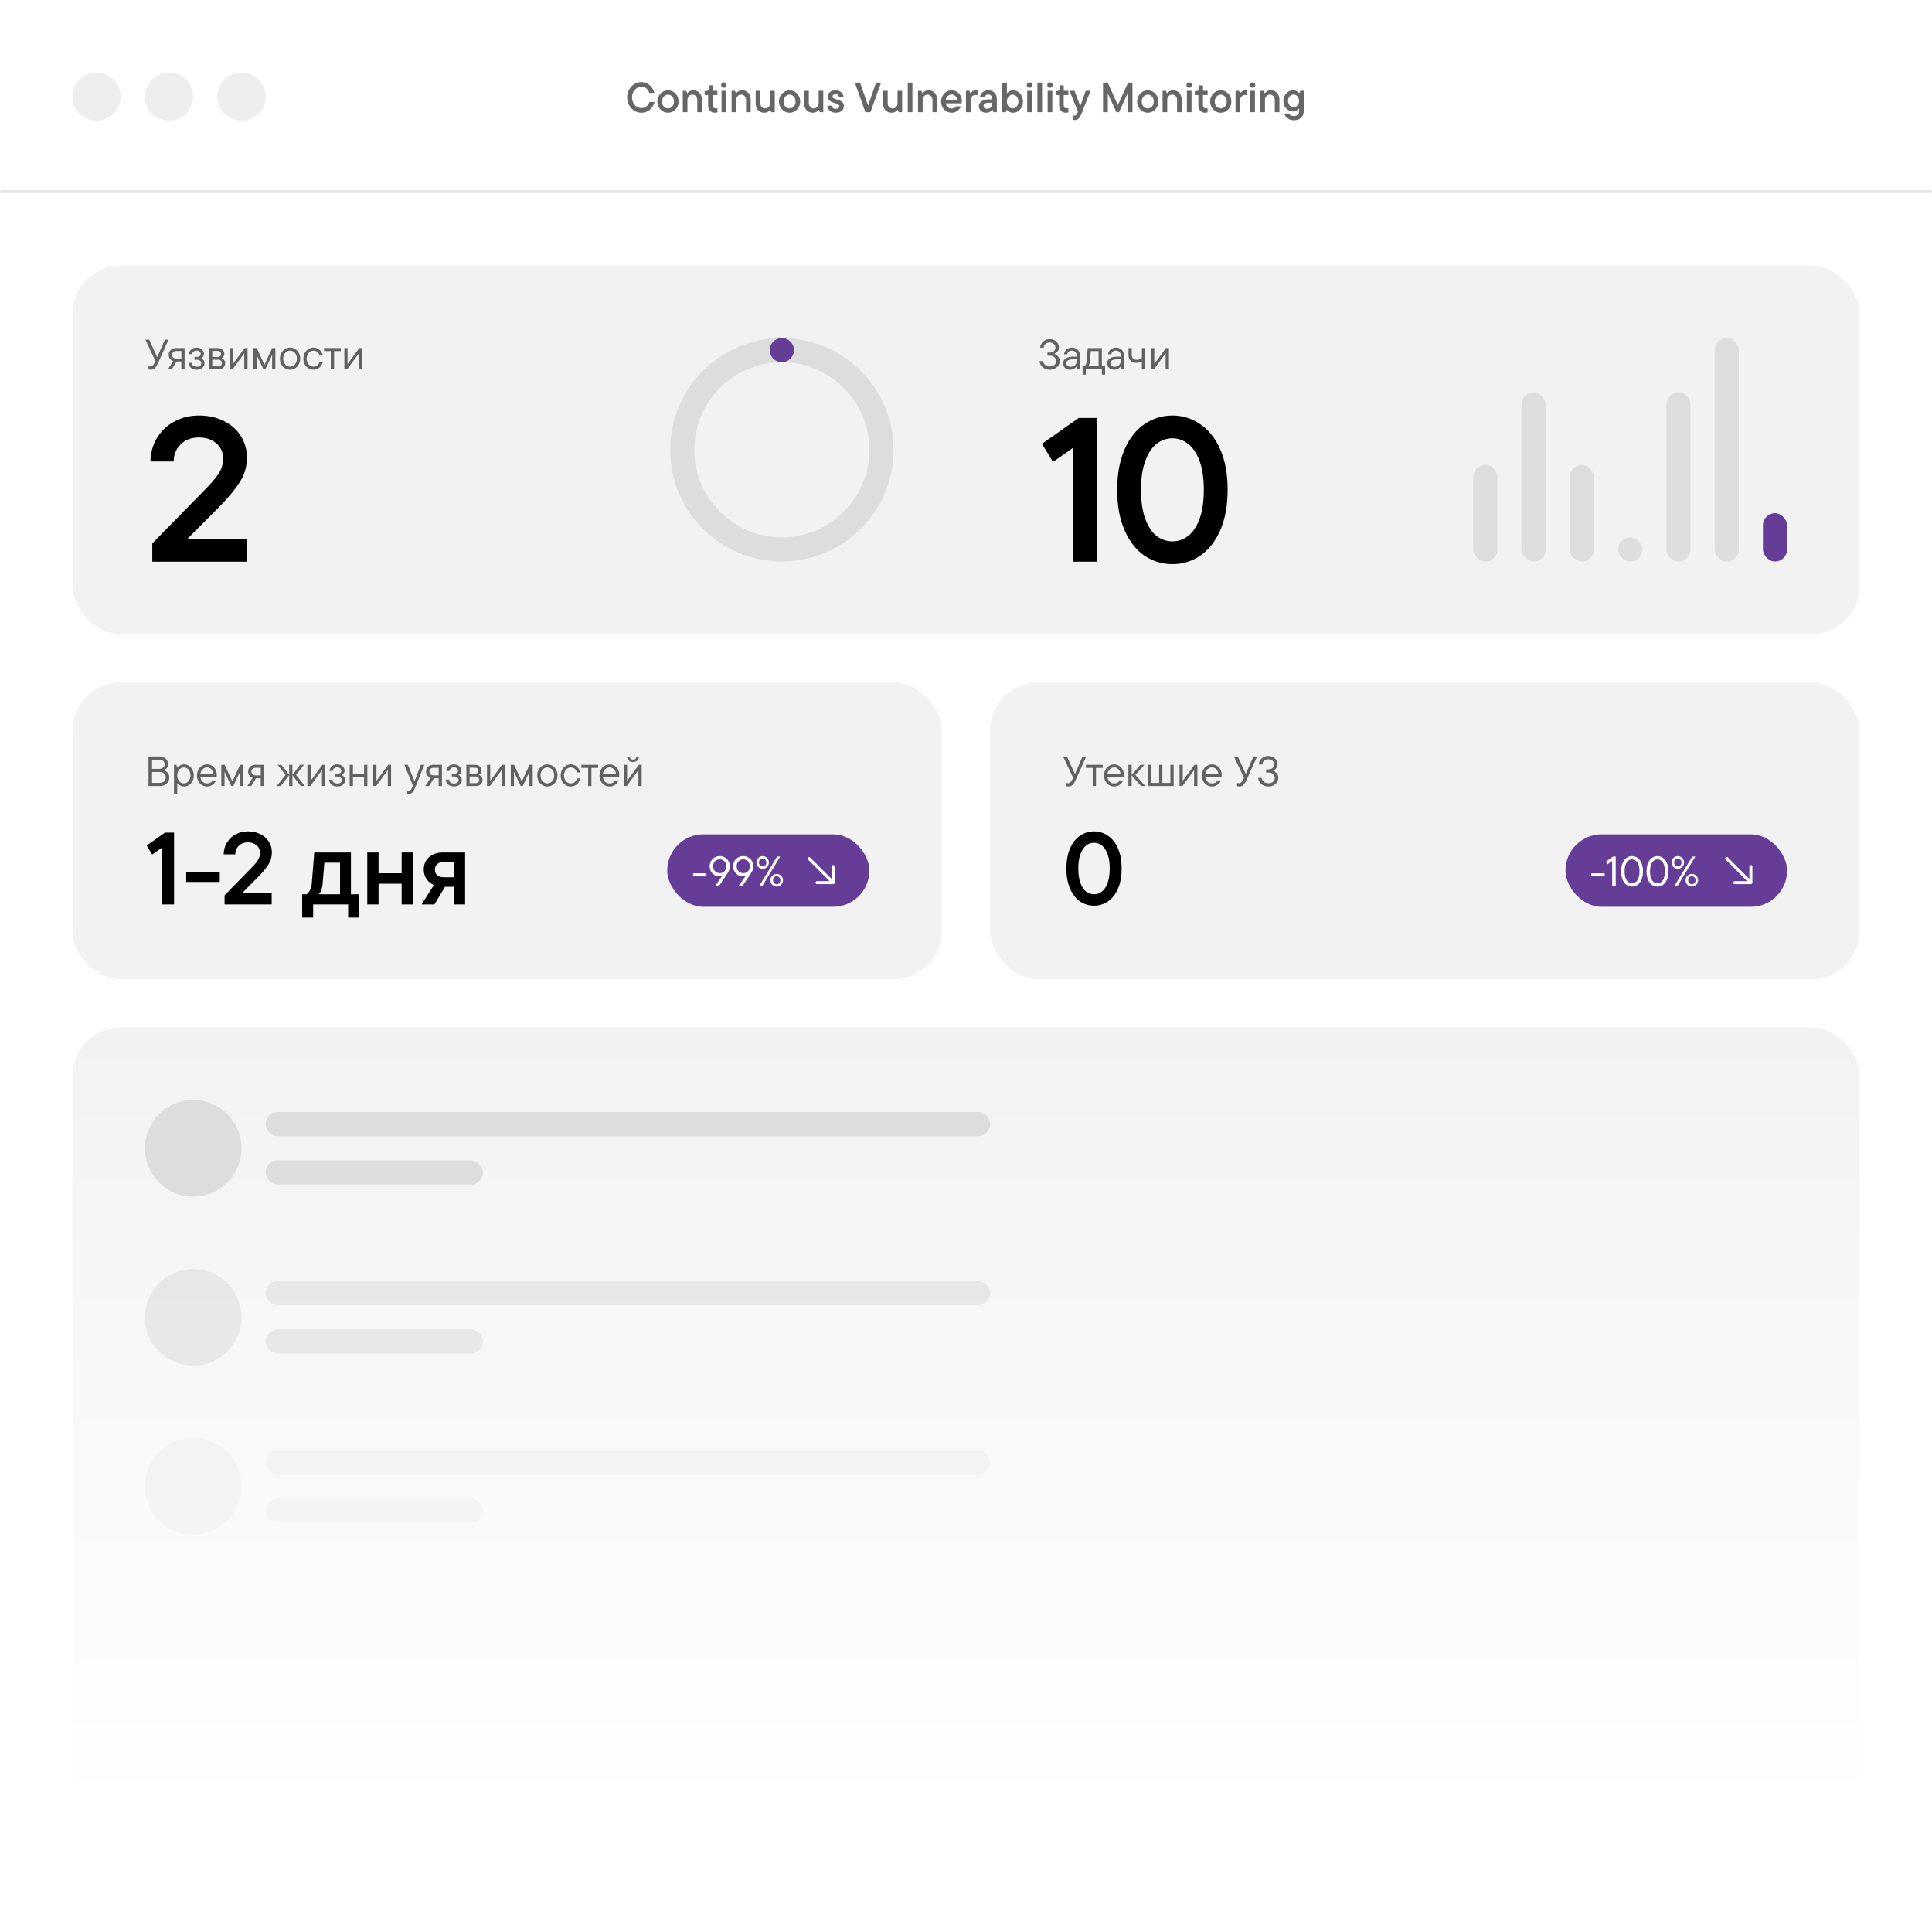 <?xml version="1.0" encoding="UTF-8"?> <svg xmlns="http://www.w3.org/2000/svg" width="496" height="496" viewBox="0 0 496 496" fill="none"><rect x="0" y="0" width="496" height="496" fill="#808080" stroke="none"/><g clip-path="url(#clip0_1776_5789)"><mask id="path-1-inside-1_1776_5789" fill="white"><path d="M0 0H496V49.6H0V0Z"></path></mask><path d="M0 0H496V49.6H0V0Z" fill="white"></path><path d="M496 48.825H0V50.375H496V48.825Z" fill="#DDDDDD" mask="url(#path-1-inside-1_1776_5789)"></path><circle cx="24.8" cy="24.8" r="6.2" fill="#EEEEEE"></circle><circle cx="43.4" cy="24.8" r="6.2" fill="#EEEEEE"></circle><circle cx="62" cy="24.8" r="6.2" fill="#EEEEEE"></circle><path opacity="0.6" d="M164.659 28.93C164.008 28.93 163.401 28.756 162.836 28.409C162.28 28.062 161.835 27.588 161.502 26.988C161.169 26.387 161.003 25.726 161.003 25.002C161.003 24.279 161.169 23.617 161.502 23.017C161.835 22.416 162.28 21.943 162.836 21.595C163.401 21.248 164.008 21.075 164.659 21.075C165.223 21.075 165.737 21.205 166.2 21.465C166.67 21.718 167.057 22.055 167.361 22.474C167.665 22.894 167.875 23.349 167.99 23.841H166.699C166.569 23.407 166.327 23.038 165.972 22.735C165.618 22.431 165.18 22.279 164.659 22.279C164.233 22.279 163.835 22.398 163.466 22.637C163.104 22.869 162.811 23.19 162.587 23.603C162.37 24.015 162.261 24.482 162.261 25.002C162.261 25.523 162.37 25.99 162.587 26.402C162.811 26.814 163.104 27.14 163.466 27.378C163.835 27.61 164.233 27.726 164.659 27.726C165.18 27.726 165.621 27.577 165.983 27.281C166.345 26.977 166.601 26.605 166.753 26.163H168.044C167.929 26.655 167.715 27.111 167.404 27.53C167.101 27.95 166.714 28.29 166.243 28.55C165.773 28.803 165.245 28.93 164.659 28.93ZM171.492 28.93C171 28.93 170.545 28.803 170.125 28.55C169.713 28.29 169.384 27.939 169.138 27.498C168.892 27.057 168.769 26.576 168.769 26.055C168.769 25.527 168.892 25.046 169.138 24.612C169.384 24.171 169.713 23.823 170.125 23.57C170.545 23.31 171 23.18 171.492 23.18C171.984 23.18 172.436 23.31 172.849 23.57C173.268 23.823 173.601 24.171 173.847 24.612C174.093 25.046 174.216 25.527 174.216 26.055C174.216 26.576 174.093 27.057 173.847 27.498C173.601 27.939 173.268 28.29 172.849 28.55C172.436 28.803 171.984 28.93 171.492 28.93ZM171.492 27.823C171.774 27.823 172.031 27.747 172.263 27.596C172.501 27.444 172.689 27.234 172.827 26.966C172.964 26.698 173.033 26.395 173.033 26.055C173.033 25.715 172.964 25.411 172.827 25.143C172.689 24.876 172.501 24.666 172.263 24.514C172.031 24.362 171.774 24.286 171.492 24.286C171.21 24.286 170.95 24.362 170.711 24.514C170.48 24.666 170.295 24.876 170.158 25.143C170.02 25.411 169.952 25.715 169.952 26.055C169.952 26.395 170.02 26.698 170.158 26.966C170.295 27.234 170.48 27.444 170.711 27.596C170.95 27.747 171.21 27.823 171.492 27.823ZM175.293 28.8V23.31H176.182L176.399 23.917H176.454C176.577 23.751 176.772 23.588 177.04 23.429C177.314 23.263 177.633 23.18 177.994 23.18C178.421 23.18 178.801 23.281 179.134 23.483C179.466 23.679 179.727 23.957 179.915 24.319C180.103 24.68 180.197 25.1 180.197 25.577V28.8H179.014V25.664C179.014 25.259 178.895 24.93 178.656 24.677C178.425 24.416 178.125 24.286 177.756 24.286C177.38 24.286 177.072 24.416 176.833 24.677C176.602 24.93 176.486 25.259 176.486 25.664V28.8H175.293ZM183.522 28.93C183.008 28.93 182.592 28.76 182.274 28.42C181.956 28.08 181.797 27.613 181.797 27.02V24.384H180.896V23.375H181.287C181.504 23.375 181.666 23.321 181.775 23.212C181.891 23.096 181.948 22.934 181.948 22.724V21.899H182.979V23.31H184.173V24.384H182.979V26.923C182.979 27.219 183.052 27.444 183.196 27.596C183.341 27.74 183.54 27.812 183.793 27.812C183.945 27.812 184.071 27.787 184.173 27.736V28.822C183.985 28.894 183.768 28.93 183.522 28.93ZM186.436 28.8H185.242V23.31H186.436V28.8ZM185.839 22.539C185.644 22.539 185.477 22.474 185.34 22.344C185.202 22.207 185.134 22.04 185.134 21.845C185.134 21.642 185.202 21.476 185.34 21.346C185.477 21.208 185.644 21.14 185.839 21.14C186.034 21.14 186.197 21.208 186.327 21.346C186.465 21.476 186.533 21.642 186.533 21.845C186.533 22.04 186.465 22.207 186.327 22.344C186.197 22.474 186.034 22.539 185.839 22.539ZM187.817 28.8V23.31H188.707L188.924 23.917H188.978C189.101 23.751 189.296 23.588 189.564 23.429C189.839 23.263 190.157 23.18 190.518 23.18C190.945 23.18 191.325 23.281 191.658 23.483C191.99 23.679 192.251 23.957 192.439 24.319C192.627 24.68 192.721 25.1 192.721 25.577V28.8H191.538V25.664C191.538 25.259 191.419 24.93 191.18 24.677C190.949 24.416 190.649 24.286 190.28 24.286C189.904 24.286 189.596 24.416 189.358 24.677C189.126 24.93 189.01 25.259 189.01 25.664V28.8H187.817ZM196.206 28.93C195.779 28.93 195.399 28.832 195.067 28.637C194.734 28.434 194.474 28.152 194.286 27.791C194.097 27.429 194.003 27.01 194.003 26.532V23.31H195.197V26.445C195.197 26.85 195.313 27.183 195.544 27.444C195.783 27.697 196.083 27.823 196.445 27.823C196.821 27.823 197.128 27.697 197.367 27.444C197.606 27.183 197.725 26.85 197.725 26.445V23.31H198.908V28.8H198.018L197.801 28.181H197.747C197.624 28.355 197.425 28.525 197.15 28.691C196.875 28.85 196.56 28.93 196.206 28.93ZM202.707 28.93C202.215 28.93 201.76 28.803 201.34 28.55C200.928 28.29 200.599 27.939 200.353 27.498C200.107 27.057 199.984 26.576 199.984 26.055C199.984 25.527 200.107 25.046 200.353 24.612C200.599 24.171 200.928 23.823 201.34 23.57C201.76 23.31 202.215 23.18 202.707 23.18C203.199 23.18 203.651 23.31 204.064 23.57C204.483 23.823 204.816 24.171 205.062 24.612C205.308 25.046 205.431 25.527 205.431 26.055C205.431 26.576 205.308 27.057 205.062 27.498C204.816 27.939 204.483 28.29 204.064 28.55C203.651 28.803 203.199 28.93 202.707 28.93ZM202.707 27.823C202.989 27.823 203.246 27.747 203.478 27.596C203.716 27.444 203.904 27.234 204.042 26.966C204.179 26.698 204.248 26.395 204.248 26.055C204.248 25.715 204.179 25.411 204.042 25.143C203.904 24.876 203.716 24.666 203.478 24.514C203.246 24.362 202.989 24.286 202.707 24.286C202.425 24.286 202.165 24.362 201.926 24.514C201.695 24.666 201.51 24.876 201.373 25.143C201.235 25.411 201.167 25.715 201.167 26.055C201.167 26.395 201.235 26.698 201.373 26.966C201.51 27.234 201.695 27.444 201.926 27.596C202.165 27.747 202.425 27.823 202.707 27.823ZM208.656 28.93C208.229 28.93 207.849 28.832 207.517 28.637C207.184 28.434 206.924 28.152 206.736 27.791C206.547 27.429 206.453 27.01 206.453 26.532V23.31H207.647V26.445C207.647 26.85 207.763 27.183 207.994 27.444C208.233 27.697 208.533 27.823 208.895 27.823C209.271 27.823 209.578 27.697 209.817 27.444C210.056 27.183 210.175 26.85 210.175 26.445V23.31H211.358V28.8H210.468L210.251 28.181H210.197C210.074 28.355 209.875 28.525 209.6 28.691C209.325 28.85 209.01 28.93 208.656 28.93ZM214.571 28.93C214.152 28.93 213.779 28.85 213.454 28.691C213.136 28.525 212.882 28.304 212.694 28.029C212.513 27.755 212.412 27.454 212.39 27.129H213.562C213.584 27.375 213.685 27.574 213.866 27.726C214.047 27.87 214.282 27.943 214.571 27.943C214.853 27.943 215.07 27.881 215.222 27.758C215.381 27.635 215.461 27.48 215.461 27.292C215.461 27.075 215.367 26.912 215.179 26.803C214.991 26.688 214.694 26.568 214.289 26.445C213.92 26.33 213.617 26.214 213.378 26.098C213.146 25.982 212.947 25.82 212.781 25.61C212.615 25.4 212.532 25.129 212.532 24.796C212.532 24.492 212.611 24.218 212.77 23.972C212.929 23.726 213.157 23.534 213.454 23.396C213.758 23.252 214.112 23.18 214.517 23.18C214.908 23.18 215.255 23.259 215.559 23.418C215.87 23.57 216.112 23.78 216.286 24.047C216.459 24.308 216.557 24.601 216.579 24.926H215.407C215.378 24.688 215.287 24.503 215.136 24.373C214.991 24.236 214.785 24.167 214.517 24.167C214.264 24.167 214.069 24.225 213.931 24.34C213.794 24.449 213.725 24.586 213.725 24.753C213.725 24.955 213.815 25.111 213.996 25.219C214.177 25.321 214.463 25.429 214.853 25.545C215.23 25.66 215.537 25.776 215.776 25.892C216.014 26.008 216.221 26.174 216.394 26.391C216.568 26.608 216.655 26.89 216.655 27.237C216.655 27.729 216.47 28.134 216.101 28.453C215.732 28.771 215.222 28.93 214.571 28.93ZM222.859 27.096L224.92 21.205H226.2L223.466 28.8H222.175L219.463 21.205H220.797L222.859 27.096ZM228.904 28.93C228.478 28.93 228.098 28.832 227.765 28.637C227.432 28.434 227.172 28.152 226.984 27.791C226.796 27.429 226.702 27.01 226.702 26.532V23.31H227.895V26.445C227.895 26.85 228.011 27.183 228.242 27.444C228.481 27.697 228.781 27.823 229.143 27.823C229.519 27.823 229.827 27.697 230.065 27.444C230.304 27.183 230.423 26.85 230.423 26.445V23.31H231.606V28.8H230.716L230.499 28.181H230.445C230.322 28.355 230.123 28.525 229.848 28.691C229.573 28.85 229.259 28.93 228.904 28.93ZM234.245 28.8H233.051V21.205H234.245V28.8ZM235.678 28.8V23.31H236.567L236.784 23.917H236.839C236.962 23.751 237.157 23.588 237.424 23.429C237.699 23.263 238.018 23.18 238.379 23.18C238.806 23.18 239.186 23.281 239.519 23.483C239.851 23.679 240.112 23.957 240.3 24.319C240.488 24.68 240.582 25.1 240.582 25.577V28.8H239.399V25.664C239.399 25.259 239.28 24.93 239.041 24.677C238.81 24.416 238.509 24.286 238.141 24.286C237.764 24.286 237.457 24.416 237.218 24.677C236.987 24.93 236.871 25.259 236.871 25.664V28.8H235.678ZM246.931 25.935C246.931 26.167 246.909 26.362 246.866 26.521H242.797C242.87 26.934 243.043 27.259 243.318 27.498C243.593 27.736 243.926 27.856 244.316 27.856C244.598 27.856 244.837 27.802 245.032 27.693C245.228 27.585 245.383 27.447 245.499 27.281H246.736C246.627 27.556 246.457 27.82 246.226 28.073C246.002 28.326 245.723 28.532 245.39 28.691C245.065 28.85 244.711 28.93 244.327 28.93C243.828 28.93 243.369 28.803 242.949 28.55C242.537 28.297 242.208 27.953 241.962 27.52C241.723 27.078 241.604 26.59 241.604 26.055C241.604 25.527 241.727 25.046 241.973 24.612C242.219 24.171 242.548 23.823 242.96 23.57C243.38 23.31 243.832 23.18 244.316 23.18C244.801 23.18 245.242 23.302 245.64 23.548C246.038 23.787 246.353 24.116 246.584 24.536C246.815 24.955 246.931 25.422 246.931 25.935ZM244.316 24.254C243.94 24.254 243.611 24.38 243.329 24.633C243.047 24.879 242.87 25.209 242.797 25.621H245.77C245.705 25.216 245.539 24.887 245.271 24.633C245.004 24.38 244.685 24.254 244.316 24.254ZM247.99 28.8V23.31H248.88L249.097 23.917H249.151C249.267 23.751 249.444 23.588 249.682 23.429C249.921 23.263 250.196 23.18 250.507 23.18C250.688 23.18 250.84 23.194 250.963 23.223V24.416C250.825 24.387 250.663 24.373 250.474 24.373C250.091 24.373 249.78 24.496 249.541 24.742C249.303 24.988 249.183 25.328 249.183 25.762V28.8H247.99ZM253.728 23.18C254.394 23.18 254.925 23.386 255.323 23.798C255.721 24.203 255.92 24.742 255.92 25.415V28.8H255.03L254.813 28.181H254.759C254.607 28.377 254.397 28.55 254.129 28.702C253.869 28.854 253.544 28.93 253.153 28.93C252.806 28.93 252.491 28.858 252.209 28.713C251.927 28.561 251.706 28.362 251.547 28.116C251.388 27.863 251.308 27.588 251.308 27.292C251.308 26.93 251.413 26.615 251.623 26.348C251.84 26.073 252.14 25.863 252.524 25.718C252.914 25.574 253.359 25.501 253.858 25.501H254.737V25.317C254.737 24.991 254.643 24.735 254.455 24.547C254.274 24.351 254.028 24.254 253.717 24.254C253.442 24.254 253.222 24.326 253.055 24.471C252.889 24.608 252.788 24.778 252.752 24.981H251.558C251.594 24.662 251.699 24.366 251.873 24.091C252.054 23.816 252.303 23.595 252.621 23.429C252.94 23.263 253.309 23.18 253.728 23.18ZM253.403 27.921C253.8 27.921 254.122 27.802 254.368 27.563C254.614 27.324 254.737 27.038 254.737 26.706V26.359H253.869C253.413 26.359 253.07 26.434 252.838 26.586C252.614 26.731 252.502 26.934 252.502 27.194C252.502 27.411 252.578 27.588 252.73 27.726C252.889 27.856 253.113 27.921 253.403 27.921ZM260.104 28.93C259.713 28.93 259.37 28.847 259.073 28.68C258.784 28.507 258.581 28.34 258.466 28.181H258.411L258.194 28.8H257.305V21.205H258.498V23.885H258.552C258.603 23.805 258.701 23.711 258.845 23.603C258.99 23.487 259.171 23.389 259.388 23.31C259.612 23.223 259.851 23.18 260.104 23.18C260.552 23.18 260.968 23.306 261.352 23.559C261.742 23.805 262.053 24.149 262.285 24.59C262.516 25.024 262.632 25.512 262.632 26.055C262.632 26.597 262.516 27.089 262.285 27.53C262.053 27.964 261.742 28.308 261.352 28.561C260.968 28.807 260.552 28.93 260.104 28.93ZM259.974 27.823C260.241 27.823 260.487 27.751 260.712 27.606C260.936 27.454 261.113 27.245 261.243 26.977C261.381 26.702 261.449 26.395 261.449 26.055C261.449 25.715 261.381 25.411 261.243 25.143C261.113 24.869 260.936 24.659 260.712 24.514C260.487 24.362 260.241 24.286 259.974 24.286C259.706 24.286 259.46 24.362 259.236 24.514C259.012 24.659 258.831 24.869 258.694 25.143C258.563 25.411 258.498 25.715 258.498 26.055C258.498 26.395 258.563 26.702 258.694 26.977C258.831 27.245 259.012 27.454 259.236 27.606C259.46 27.751 259.706 27.823 259.974 27.823ZM264.897 28.8H263.703V23.31H264.897V28.8ZM264.3 22.539C264.105 22.539 263.938 22.474 263.801 22.344C263.663 22.207 263.595 22.04 263.595 21.845C263.595 21.642 263.663 21.476 263.801 21.346C263.938 21.208 264.105 21.14 264.3 21.14C264.495 21.14 264.658 21.208 264.788 21.346C264.926 21.476 264.994 21.642 264.994 21.845C264.994 22.04 264.926 22.207 264.788 22.344C264.658 22.474 264.495 22.539 264.3 22.539ZM267.526 28.8H266.332V21.205H267.526V28.8ZM270.152 28.8H268.959V23.31H270.152V28.8ZM269.555 22.539C269.36 22.539 269.194 22.474 269.056 22.344C268.919 22.207 268.85 22.04 268.85 21.845C268.85 21.642 268.919 21.476 269.056 21.346C269.194 21.208 269.36 21.14 269.555 21.14C269.751 21.14 269.914 21.208 270.044 21.346C270.181 21.476 270.25 21.642 270.25 21.845C270.25 22.04 270.181 22.207 270.044 22.344C269.914 22.474 269.751 22.539 269.555 22.539ZM273.628 28.93C273.114 28.93 272.698 28.76 272.38 28.42C272.062 28.08 271.902 27.613 271.902 27.02V24.384H271.002V23.375H271.392C271.609 23.375 271.772 23.321 271.881 23.212C271.996 23.096 272.054 22.934 272.054 22.724V21.899H273.085V23.31H274.279V24.384H273.085V26.923C273.085 27.219 273.157 27.444 273.302 27.596C273.447 27.74 273.646 27.812 273.899 27.812C274.051 27.812 274.177 27.787 274.279 27.736V28.822C274.09 28.894 273.873 28.93 273.628 28.93ZM278.736 23.31H279.962L277.683 29.104C277.43 29.733 277.166 30.174 276.891 30.427C276.624 30.68 276.309 30.807 275.947 30.807C275.73 30.807 275.535 30.771 275.361 30.699V29.614C275.463 29.664 275.586 29.689 275.73 29.689C275.94 29.689 276.114 29.635 276.251 29.527C276.396 29.425 276.515 29.252 276.609 29.006L276.739 28.659L274.58 23.31H275.86L277.325 27.205L278.736 23.31ZM286.99 26.966L289.605 21.205H290.733V28.8H289.507V23.917L287.283 28.8H286.61L284.408 23.972V28.8H283.181V21.205H284.375L286.99 26.966ZM294.667 28.93C294.176 28.93 293.72 28.803 293.3 28.55C292.888 28.29 292.559 27.939 292.313 27.498C292.067 27.057 291.944 26.576 291.944 26.055C291.944 25.527 292.067 25.046 292.313 24.612C292.559 24.171 292.888 23.823 293.3 23.57C293.72 23.31 294.176 23.18 294.667 23.18C295.159 23.18 295.611 23.31 296.024 23.57C296.443 23.823 296.776 24.171 297.022 24.612C297.268 25.046 297.391 25.527 297.391 26.055C297.391 26.576 297.268 27.057 297.022 27.498C296.776 27.939 296.443 28.29 296.024 28.55C295.611 28.803 295.159 28.93 294.667 28.93ZM294.667 27.823C294.949 27.823 295.206 27.747 295.438 27.596C295.676 27.444 295.865 27.234 296.002 26.966C296.139 26.698 296.208 26.395 296.208 26.055C296.208 25.715 296.139 25.411 296.002 25.143C295.865 24.876 295.676 24.666 295.438 24.514C295.206 24.362 294.949 24.286 294.667 24.286C294.385 24.286 294.125 24.362 293.886 24.514C293.655 24.666 293.47 24.876 293.333 25.143C293.195 25.411 293.127 25.715 293.127 26.055C293.127 26.395 293.195 26.698 293.333 26.966C293.47 27.234 293.655 27.444 293.886 27.596C294.125 27.747 294.385 27.823 294.667 27.823ZM298.468 28.8V23.31H299.357L299.574 23.917H299.629C299.752 23.751 299.947 23.588 300.215 23.429C300.489 23.263 300.808 23.18 301.169 23.18C301.596 23.18 301.976 23.281 302.309 23.483C302.641 23.679 302.902 23.957 303.09 24.319C303.278 24.68 303.372 25.1 303.372 25.577V28.8H302.189V25.664C302.189 25.259 302.07 24.93 301.831 24.677C301.6 24.416 301.3 24.286 300.931 24.286C300.555 24.286 300.247 24.416 300.008 24.677C299.777 24.93 299.661 25.259 299.661 25.664V28.8H298.468ZM305.902 28.8H304.709V23.31H305.902V28.8ZM305.305 22.539C305.11 22.539 304.944 22.474 304.806 22.344C304.669 22.207 304.6 22.04 304.6 21.845C304.6 21.642 304.669 21.476 304.806 21.346C304.944 21.208 305.11 21.14 305.305 21.14C305.501 21.14 305.663 21.208 305.794 21.346C305.931 21.476 306 21.642 306 21.845C306 22.04 305.931 22.207 305.794 22.344C305.663 22.474 305.501 22.539 305.305 22.539ZM309.377 28.93C308.864 28.93 308.448 28.76 308.13 28.42C307.811 28.08 307.652 27.613 307.652 27.02V24.384H306.752V23.375H307.142C307.359 23.375 307.522 23.321 307.631 23.212C307.746 23.096 307.804 22.934 307.804 22.724V21.899H308.835V23.31H310.028V24.384H308.835V26.923C308.835 27.219 308.907 27.444 309.052 27.596C309.197 27.74 309.396 27.812 309.649 27.812C309.801 27.812 309.927 27.787 310.028 27.736V28.822C309.84 28.894 309.623 28.93 309.377 28.93ZM313.401 28.93C312.909 28.93 312.453 28.803 312.033 28.55C311.621 28.29 311.292 27.939 311.046 27.498C310.8 27.057 310.677 26.576 310.677 26.055C310.677 25.527 310.8 25.046 311.046 24.612C311.292 24.171 311.621 23.823 312.033 23.57C312.453 23.31 312.909 23.18 313.401 23.18C313.892 23.18 314.345 23.31 314.757 23.57C315.176 23.823 315.509 24.171 315.755 24.612C316.001 25.046 316.124 25.527 316.124 26.055C316.124 26.576 316.001 27.057 315.755 27.498C315.509 27.939 315.176 28.29 314.757 28.55C314.345 28.803 313.892 28.93 313.401 28.93ZM313.401 27.823C313.683 27.823 313.939 27.747 314.171 27.596C314.41 27.444 314.598 27.234 314.735 26.966C314.873 26.698 314.941 26.395 314.941 26.055C314.941 25.715 314.873 25.411 314.735 25.143C314.598 24.876 314.41 24.666 314.171 24.514C313.939 24.362 313.683 24.286 313.401 24.286C313.118 24.286 312.858 24.362 312.619 24.514C312.388 24.666 312.203 24.876 312.066 25.143C311.929 25.411 311.86 25.715 311.86 26.055C311.86 26.395 311.929 26.698 312.066 26.966C312.203 27.234 312.388 27.444 312.619 27.596C312.858 27.747 313.118 27.823 313.401 27.823ZM317.201 28.8V23.31H318.091L318.308 23.917H318.362C318.478 23.751 318.655 23.588 318.894 23.429C319.132 23.263 319.407 23.18 319.718 23.18C319.899 23.18 320.051 23.194 320.174 23.223V24.416C320.036 24.387 319.874 24.373 319.686 24.373C319.302 24.373 318.991 24.496 318.753 24.742C318.514 24.988 318.394 25.328 318.394 25.762V28.8H317.201ZM322.177 28.8H320.984V23.31H322.177V28.8ZM321.58 22.539C321.385 22.539 321.219 22.474 321.081 22.344C320.944 22.207 320.875 22.04 320.875 21.845C320.875 21.642 320.944 21.476 321.081 21.346C321.219 21.208 321.385 21.14 321.58 21.14C321.776 21.14 321.938 21.208 322.069 21.346C322.206 21.476 322.275 21.642 322.275 21.845C322.275 22.04 322.206 22.207 322.069 22.344C321.938 22.474 321.776 22.539 321.58 22.539ZM323.558 28.8V23.31H324.448L324.665 23.917H324.719C324.842 23.751 325.038 23.588 325.305 23.429C325.58 23.263 325.898 23.18 326.26 23.18C326.687 23.18 327.067 23.281 327.399 23.483C327.732 23.679 327.992 23.957 328.18 24.319C328.369 24.68 328.463 25.1 328.463 25.577V28.8H327.28V25.664C327.28 25.259 327.161 24.93 326.922 24.677C326.69 24.416 326.39 24.286 326.021 24.286C325.645 24.286 325.338 24.416 325.099 24.677C324.868 24.93 324.752 25.259 324.752 25.664V28.8H323.558ZM332.186 30.861C331.687 30.861 331.26 30.767 330.906 30.579C330.552 30.398 330.277 30.174 330.081 29.907C329.893 29.646 329.77 29.389 329.712 29.136H330.928C331.007 29.324 331.152 29.48 331.362 29.603C331.579 29.726 331.846 29.787 332.165 29.787C332.577 29.787 332.906 29.671 333.152 29.44C333.398 29.209 333.521 28.89 333.521 28.485V27.888H333.467C333.358 28.04 333.17 28.199 332.902 28.366C332.635 28.525 332.324 28.605 331.969 28.605C331.528 28.605 331.116 28.485 330.732 28.247C330.349 28.008 330.045 27.682 329.821 27.27C329.597 26.85 329.485 26.391 329.485 25.892C329.485 25.393 329.597 24.937 329.821 24.525C330.045 24.105 330.349 23.776 330.732 23.538C331.116 23.299 331.528 23.18 331.969 23.18C332.345 23.18 332.671 23.263 332.946 23.429C333.228 23.595 333.427 23.758 333.543 23.917H333.597L333.825 23.31H334.714V28.474C334.714 29.205 334.486 29.784 334.031 30.21C333.575 30.644 332.96 30.861 332.186 30.861ZM332.099 27.53C332.353 27.53 332.588 27.462 332.805 27.324C333.022 27.18 333.195 26.981 333.326 26.727C333.456 26.474 333.521 26.196 333.521 25.892C333.521 25.581 333.456 25.302 333.326 25.057C333.195 24.803 333.022 24.608 332.805 24.471C332.588 24.326 332.353 24.254 332.099 24.254C331.839 24.254 331.6 24.326 331.383 24.471C331.166 24.608 330.993 24.803 330.863 25.057C330.732 25.302 330.667 25.581 330.667 25.892C330.667 26.203 330.732 26.485 330.863 26.738C330.993 26.984 331.166 27.18 331.383 27.324C331.6 27.462 331.839 27.53 332.099 27.53Z" fill="black"></path><rect width="496" height="446.4" transform="translate(0 49.6)" fill="white"></rect><g clip-path="url(#clip1_1776_5789)"><rect width="229.4" height="94.6" transform="translate(18.6 68.2)" fill="#F2F2F2"></rect><path opacity="0.6" d="M42.332 87.205H43.265L40.575 93.205C40.3 93.806 40.021 94.243 39.739 94.518C39.464 94.786 39.113 94.92 38.687 94.92C38.513 94.92 38.325 94.88 38.122 94.8V93.987C38.267 94.052 38.412 94.084 38.556 94.084C38.817 94.084 39.041 93.994 39.229 93.813C39.424 93.625 39.598 93.365 39.75 93.032L39.902 92.684L37.319 87.205H38.307L40.358 91.708L42.332 87.205ZM47.394 89.354V94.8H46.548V92.815H45.333L44.107 94.8H43.12L44.476 92.695C44.121 92.572 43.839 92.366 43.629 92.077C43.42 91.78 43.315 91.448 43.315 91.079C43.315 90.76 43.394 90.471 43.553 90.211C43.713 89.943 43.933 89.733 44.215 89.581C44.505 89.43 44.827 89.354 45.181 89.354H47.394ZM44.161 91.079C44.161 91.368 44.255 91.603 44.443 91.784C44.639 91.965 44.899 92.055 45.224 92.055H46.559V90.113H45.224C44.913 90.113 44.657 90.207 44.454 90.395C44.259 90.576 44.161 90.804 44.161 91.079ZM51.639 91.979C51.87 92.073 52.069 92.233 52.236 92.457C52.409 92.681 52.496 92.963 52.496 93.303C52.496 93.592 52.417 93.86 52.258 94.106C52.098 94.352 51.867 94.551 51.563 94.703C51.267 94.847 50.916 94.92 50.511 94.92C49.881 94.92 49.379 94.753 49.002 94.421C48.634 94.081 48.427 93.657 48.384 93.151H49.219C49.248 93.455 49.368 93.697 49.578 93.878C49.787 94.059 50.091 94.149 50.489 94.149C50.872 94.149 51.162 94.073 51.357 93.921C51.559 93.762 51.661 93.545 51.661 93.27C51.661 92.996 51.563 92.775 51.368 92.609C51.172 92.442 50.894 92.359 50.532 92.359H49.925V91.643H50.489C50.829 91.643 51.086 91.574 51.259 91.437C51.44 91.299 51.531 91.111 51.531 90.873C51.531 90.627 51.433 90.421 51.238 90.254C51.05 90.088 50.793 90.005 50.467 90.005C50.127 90.005 49.86 90.091 49.664 90.265C49.469 90.439 49.353 90.663 49.317 90.938H48.492C48.536 90.453 48.731 90.052 49.078 89.733C49.433 89.408 49.914 89.245 50.522 89.245C50.883 89.245 51.205 89.317 51.487 89.462C51.769 89.607 51.986 89.802 52.138 90.048C52.29 90.294 52.366 90.562 52.366 90.851C52.366 91.35 52.124 91.726 51.639 91.979ZM56.885 91.936C57.131 92.03 57.344 92.189 57.525 92.413C57.713 92.638 57.807 92.923 57.807 93.27C57.807 93.719 57.651 94.088 57.34 94.377C57.029 94.659 56.632 94.8 56.147 94.8H53.673V89.354H55.941C56.252 89.354 56.534 89.419 56.787 89.549C57.04 89.679 57.236 89.856 57.373 90.081C57.518 90.297 57.59 90.536 57.59 90.797C57.59 91.064 57.518 91.296 57.373 91.491C57.236 91.686 57.073 91.835 56.885 91.936ZM54.498 90.091V91.654H55.843C56.125 91.654 56.346 91.585 56.505 91.448C56.671 91.303 56.755 91.111 56.755 90.873C56.755 90.634 56.671 90.446 56.505 90.308C56.346 90.164 56.125 90.091 55.843 90.091H54.498ZM56.06 94.062C56.321 94.062 56.538 93.983 56.711 93.824C56.885 93.657 56.971 93.451 56.971 93.205C56.971 92.967 56.885 92.764 56.711 92.598C56.538 92.431 56.321 92.348 56.06 92.348H54.498V94.062H56.06ZM59.796 93.466L62.812 89.354H63.55V94.8H62.714V90.699L59.709 94.8H58.971V89.354H59.796V93.466ZM67.906 93.661L69.881 89.354H70.695V94.8H69.859V91.122L68.134 94.8H67.624L65.888 91.111V94.8H65.064V89.354H65.921L67.906 93.661ZM74.462 94.92C73.991 94.92 73.557 94.797 73.16 94.551C72.762 94.305 72.447 93.965 72.216 93.531C71.984 93.097 71.868 92.612 71.868 92.077C71.868 91.542 71.984 91.061 72.216 90.634C72.447 90.2 72.762 89.86 73.16 89.614C73.557 89.368 73.991 89.245 74.462 89.245C74.932 89.245 75.366 89.368 75.764 89.614C76.169 89.86 76.487 90.2 76.718 90.634C76.95 91.061 77.066 91.542 77.066 92.077C77.066 92.612 76.946 93.097 76.707 93.531C76.476 93.965 76.161 94.305 75.764 94.551C75.366 94.797 74.932 94.92 74.462 94.92ZM74.462 94.128C74.78 94.128 75.073 94.041 75.34 93.867C75.608 93.694 75.821 93.451 75.981 93.14C76.14 92.829 76.219 92.475 76.219 92.077C76.219 91.679 76.14 91.325 75.981 91.014C75.821 90.703 75.608 90.46 75.34 90.287C75.073 90.113 74.78 90.026 74.462 90.026C74.15 90.026 73.858 90.113 73.583 90.287C73.315 90.46 73.102 90.706 72.943 91.025C72.783 91.335 72.704 91.686 72.704 92.077C72.704 92.475 72.783 92.829 72.943 93.14C73.102 93.451 73.315 93.694 73.583 93.867C73.85 94.041 74.143 94.128 74.462 94.128ZM80.48 94.92C80.01 94.92 79.576 94.797 79.178 94.551C78.78 94.305 78.465 93.965 78.234 93.531C78.002 93.097 77.887 92.612 77.887 92.077C77.887 91.542 78.002 91.061 78.234 90.634C78.465 90.2 78.78 89.86 79.178 89.614C79.576 89.368 80.01 89.245 80.48 89.245C80.892 89.245 81.268 89.343 81.608 89.538C81.956 89.726 82.238 89.979 82.455 90.297C82.679 90.609 82.827 90.945 82.9 91.307H82.053C81.945 90.923 81.757 90.616 81.489 90.384C81.221 90.146 80.885 90.026 80.48 90.026C80.169 90.026 79.876 90.113 79.601 90.287C79.333 90.46 79.12 90.706 78.961 91.025C78.802 91.335 78.722 91.686 78.722 92.077C78.722 92.475 78.802 92.829 78.961 93.14C79.12 93.451 79.333 93.694 79.601 93.867C79.869 94.041 80.162 94.128 80.48 94.128C80.885 94.128 81.221 94.012 81.489 93.78C81.757 93.542 81.945 93.231 82.053 92.847H82.9C82.827 93.216 82.679 93.56 82.455 93.878C82.238 94.189 81.956 94.442 81.608 94.638C81.268 94.826 80.892 94.92 80.48 94.92ZM85.771 94.8H84.925V90.146H83.2V89.354H87.496V90.146H85.771V94.8ZM89.23 93.466L92.247 89.354H92.984V94.8H92.149V90.699L89.144 94.8H88.406V89.354H89.23V93.466Z" fill="black"></path><path d="M48.109 138.35H63.287V144.2H39.097V139.51L51.904 126.44C53.906 124.438 55.294 122.857 56.067 121.697C56.875 120.503 57.279 119.168 57.279 117.692C57.279 116.111 56.699 114.829 55.54 113.845C54.416 112.826 52.922 112.317 51.06 112.317C49.163 112.317 47.617 112.896 46.423 114.056C45.228 115.18 44.613 116.656 44.578 118.483H38.623C38.658 116.304 39.203 114.319 40.257 112.527C41.346 110.701 42.822 109.278 44.684 108.259C46.581 107.205 48.706 106.678 51.06 106.678C53.484 106.678 55.628 107.152 57.49 108.101C59.387 109.049 60.845 110.349 61.864 112C62.883 113.652 63.392 115.479 63.392 117.481C63.392 119.765 62.795 121.838 61.6 123.7C60.441 125.562 58.684 127.688 56.33 130.077L48.109 138.35Z" fill="black"></path><circle cx="200.725" cy="115.475" r="25.575" stroke="#DDDDDD" stroke-width="6.2"></circle><circle cx="200.725" cy="89.9" r="3.1" fill="#653C96"></circle><line x1="248.387" y1="81.4" x2="248.387" y2="149.6" stroke="#DDDDDD" stroke-width="0.775"></line><rect width="229.4" height="94.6" transform="translate(248 68.2)" fill="#F2F2F2"></rect><path opacity="0.6" d="M270.669 90.851C271.038 90.988 271.36 91.213 271.634 91.524C271.909 91.835 272.047 92.247 272.047 92.76C272.047 93.129 271.938 93.48 271.721 93.813C271.512 94.146 271.215 94.413 270.832 94.616C270.448 94.818 270.011 94.92 269.519 94.92C269.012 94.92 268.568 94.822 268.184 94.627C267.801 94.431 267.497 94.167 267.273 93.835C267.056 93.502 266.926 93.126 266.882 92.706H267.783C267.848 93.111 268.029 93.444 268.325 93.704C268.622 93.958 269.016 94.084 269.508 94.084C270.007 94.084 270.405 93.958 270.701 93.704C270.998 93.444 271.146 93.122 271.146 92.739C271.146 92.319 270.994 91.979 270.691 91.719C270.394 91.451 269.989 91.317 269.475 91.317H268.922V90.525H269.475C269.931 90.525 270.293 90.41 270.56 90.178C270.828 89.939 270.962 89.629 270.962 89.245C270.962 88.862 270.824 88.547 270.549 88.301C270.282 88.048 269.917 87.921 269.454 87.921C269.027 87.921 268.672 88.052 268.39 88.312C268.115 88.565 267.964 88.887 267.935 89.278H267.034C267.07 88.873 267.193 88.504 267.403 88.171C267.613 87.838 267.895 87.574 268.249 87.379C268.611 87.184 269.016 87.086 269.464 87.086C269.927 87.086 270.34 87.184 270.701 87.379C271.07 87.574 271.356 87.838 271.559 88.171C271.761 88.496 271.862 88.847 271.862 89.223C271.862 89.614 271.743 89.95 271.504 90.232C271.273 90.507 270.994 90.713 270.669 90.851ZM275.182 89.245C275.58 89.245 275.934 89.332 276.245 89.505C276.563 89.679 276.809 89.925 276.983 90.243C277.157 90.554 277.243 90.912 277.243 91.317V94.8H276.625L276.43 94.095H276.375C276.231 94.305 276.021 94.496 275.746 94.67C275.471 94.837 275.131 94.92 274.726 94.92C274.364 94.92 274.046 94.847 273.771 94.703C273.496 94.551 273.283 94.352 273.131 94.106C272.987 93.853 272.914 93.578 272.914 93.281C272.914 92.949 273.015 92.652 273.218 92.392C273.421 92.131 273.703 91.929 274.064 91.784C274.433 91.639 274.853 91.567 275.323 91.567H276.408V91.285C276.408 90.901 276.296 90.594 276.072 90.363C275.847 90.131 275.551 90.015 275.182 90.015C274.842 90.015 274.571 90.106 274.368 90.287C274.166 90.46 274.043 90.684 273.999 90.959H273.153C273.189 90.656 273.294 90.374 273.468 90.113C273.648 89.846 273.887 89.636 274.184 89.484C274.48 89.325 274.813 89.245 275.182 89.245ZM274.846 94.16C275.316 94.16 275.692 94.023 275.974 93.748C276.263 93.466 276.408 93.115 276.408 92.695V92.261H275.41C274.882 92.261 274.473 92.348 274.184 92.522C273.894 92.695 273.75 92.941 273.75 93.26C273.75 93.527 273.844 93.744 274.032 93.911C274.227 94.077 274.498 94.16 274.846 94.16ZM282.877 94.019H283.712V96.189H282.877V94.8H278.764V96.189H277.929V94.019H278.363C278.732 93.773 278.934 93.372 278.971 92.815L279.263 89.354H282.877V94.019ZM282.041 94.019V90.135H280.034L279.806 92.815C279.755 93.386 279.603 93.788 279.35 94.019H282.041ZM286.498 89.245C286.896 89.245 287.25 89.332 287.561 89.505C287.88 89.679 288.126 89.925 288.299 90.243C288.473 90.554 288.56 90.912 288.56 91.317V94.8H287.941L287.746 94.095H287.692C287.547 94.305 287.337 94.496 287.062 94.67C286.787 94.837 286.447 94.92 286.042 94.92C285.681 94.92 285.362 94.847 285.088 94.703C284.813 94.551 284.599 94.352 284.447 94.106C284.303 93.853 284.23 93.578 284.23 93.281C284.23 92.949 284.332 92.652 284.534 92.392C284.737 92.131 285.019 91.929 285.381 91.784C285.749 91.639 286.169 91.567 286.639 91.567H287.724V91.285C287.724 90.901 287.612 90.594 287.388 90.363C287.164 90.131 286.867 90.015 286.498 90.015C286.158 90.015 285.887 90.106 285.684 90.287C285.482 90.46 285.359 90.684 285.315 90.959H284.469C284.505 90.656 284.61 90.374 284.784 90.113C284.965 89.846 285.203 89.636 285.5 89.484C285.796 89.325 286.129 89.245 286.498 89.245ZM286.162 94.16C286.632 94.16 287.008 94.023 287.29 93.748C287.579 93.466 287.724 93.115 287.724 92.695V92.261H286.726C286.198 92.261 285.789 92.348 285.5 92.522C285.211 92.695 285.066 92.941 285.066 93.26C285.066 93.527 285.16 93.744 285.348 93.911C285.543 94.077 285.815 94.16 286.162 94.16ZM293.151 89.354H293.997V94.8H293.151V92.76C292.985 92.869 292.775 92.963 292.522 93.043C292.269 93.122 291.994 93.162 291.697 93.162C291.321 93.162 290.981 93.082 290.677 92.923C290.381 92.757 290.146 92.525 289.972 92.229C289.806 91.925 289.723 91.582 289.723 91.198V89.354H290.558V91.165C290.558 91.542 290.674 91.838 290.905 92.055C291.137 92.272 291.448 92.381 291.838 92.381C292.301 92.381 292.739 92.233 293.151 91.936V89.354ZM296.337 93.466L299.353 89.354H300.091V94.8H299.256V90.699L296.25 94.8H295.512V89.354H296.337V93.466Z" fill="black"></path><path d="M267.496 113.95L276.929 107.31H281.567V144.2H275.454V115.004L270.342 118.588L267.496 113.95ZM300.993 144.833C298.393 144.833 296.004 144.112 293.826 142.672C291.683 141.196 289.979 139.018 288.714 136.137C287.449 133.256 286.817 129.796 286.817 125.755C286.817 121.715 287.449 118.254 288.714 115.373C289.979 112.492 291.683 110.332 293.826 108.891C296.004 107.416 298.393 106.678 300.993 106.678C303.593 106.678 305.965 107.416 308.108 108.891C310.286 110.332 312.008 112.492 313.272 115.373C314.537 118.254 315.17 121.715 315.17 125.755C315.17 129.796 314.537 133.256 313.272 136.137C312.008 139.018 310.286 141.196 308.108 142.672C305.965 144.112 303.593 144.833 300.993 144.833ZM300.993 138.983C302.469 138.983 303.804 138.526 304.998 137.613C306.228 136.664 307.212 135.206 307.95 133.239C308.687 131.236 309.056 128.742 309.056 125.755C309.056 122.769 308.687 120.292 307.95 118.324C307.212 116.322 306.228 114.864 304.998 113.95C303.804 113.002 302.469 112.527 300.993 112.527C299.518 112.527 298.165 113.002 296.935 113.95C295.741 114.864 294.775 116.322 294.037 118.324C293.299 120.292 292.93 122.769 292.93 125.755C292.93 128.742 293.299 131.236 294.037 133.239C294.775 135.206 295.741 136.664 296.935 137.613C298.165 138.526 299.518 138.983 300.993 138.983Z" fill="black"></path><rect x="378.2" y="119.35" width="6.2" height="24.8" rx="3.1" fill="#DDDDDD"></rect><rect x="390.6" y="100.75" width="6.2" height="43.4" rx="3.1" fill="#DDDDDD"></rect><rect x="403" y="119.35" width="6.2" height="24.8" rx="3.1" fill="#DDDDDD"></rect><rect x="415.4" y="137.95" width="6.2" height="6.2" rx="3.1" fill="#DDDDDD"></rect><rect x="427.8" y="100.75" width="6.2" height="43.4" rx="3.1" fill="#DDDDDD"></rect><rect x="440.2" y="86.8" width="6.2" height="57.35" rx="3.1" fill="#DDDDDD"></rect><rect x="452.6" y="131.75" width="6.2" height="12.4" rx="3.1" fill="#653C96"></rect></g><rect x="18.6" y="175.2" width="223.2" height="76.2" rx="12.4" fill="#F2F2F2"></rect><path opacity="0.6" d="M42.083 197.732C42.43 197.847 42.745 198.061 43.027 198.372C43.316 198.683 43.461 199.095 43.461 199.609C43.461 200.021 43.359 200.393 43.157 200.726C42.954 201.059 42.669 201.323 42.3 201.518C41.931 201.706 41.511 201.8 41.041 201.8H38.133V194.205H40.922C41.356 194.205 41.743 194.292 42.083 194.466C42.423 194.639 42.687 194.878 42.875 195.182C43.063 195.486 43.157 195.818 43.157 196.18C43.157 196.592 43.048 196.929 42.831 197.189C42.622 197.442 42.372 197.623 42.083 197.732ZM39.034 195.019V197.395H40.889C41.309 197.395 41.642 197.287 41.887 197.07C42.133 196.845 42.256 196.556 42.256 196.202C42.256 195.847 42.133 195.562 41.887 195.345C41.642 195.128 41.309 195.019 40.889 195.019H39.034ZM41.008 200.987C41.464 200.987 41.837 200.856 42.126 200.596C42.415 200.328 42.56 199.992 42.56 199.587C42.56 199.182 42.415 198.849 42.126 198.589C41.837 198.321 41.464 198.187 41.008 198.187H39.034V200.987H41.008ZM44.667 203.753V196.354H45.285L45.48 197.059H45.535C45.665 196.885 45.886 196.708 46.197 196.527C46.508 196.339 46.858 196.245 47.249 196.245C47.697 196.245 48.114 196.368 48.497 196.614C48.88 196.853 49.184 197.189 49.408 197.623C49.64 198.05 49.755 198.534 49.755 199.077C49.755 199.619 49.64 200.108 49.408 200.542C49.184 200.976 48.88 201.316 48.497 201.562C48.114 201.8 47.697 201.92 47.249 201.92C46.981 201.92 46.728 201.873 46.49 201.779C46.251 201.677 46.052 201.565 45.893 201.442C45.734 201.312 45.622 201.2 45.556 201.106H45.502V203.753H44.667ZM47.206 201.128C47.517 201.128 47.799 201.041 48.052 200.867C48.312 200.694 48.519 200.451 48.67 200.14C48.83 199.829 48.909 199.475 48.909 199.077C48.909 198.679 48.83 198.325 48.67 198.014C48.519 197.703 48.312 197.46 48.052 197.287C47.799 197.113 47.517 197.026 47.206 197.026C46.895 197.026 46.609 197.113 46.349 197.287C46.095 197.46 45.889 197.703 45.73 198.014C45.578 198.325 45.502 198.679 45.502 199.077C45.502 199.475 45.578 199.829 45.73 200.14C45.889 200.451 46.095 200.694 46.349 200.867C46.609 201.041 46.895 201.128 47.206 201.128ZM55.649 198.925C55.649 199.135 55.631 199.312 55.595 199.457H51.428C51.493 199.977 51.685 200.39 52.003 200.694C52.322 200.99 52.716 201.138 53.186 201.138C53.815 201.138 54.285 200.878 54.596 200.357H55.453C55.287 200.798 54.994 201.171 54.575 201.475C54.162 201.771 53.692 201.92 53.164 201.92C52.68 201.92 52.238 201.8 51.84 201.562C51.45 201.316 51.139 200.976 50.907 200.542C50.683 200.108 50.571 199.619 50.571 199.077C50.571 198.542 50.687 198.061 50.918 197.634C51.15 197.2 51.464 196.86 51.862 196.614C52.26 196.368 52.694 196.245 53.164 196.245C53.627 196.245 54.047 196.364 54.423 196.603C54.806 196.835 55.106 197.156 55.323 197.569C55.54 197.974 55.649 198.426 55.649 198.925ZM53.164 197.015C52.723 197.015 52.34 197.175 52.014 197.493C51.689 197.811 51.493 198.227 51.428 198.741H54.813C54.77 198.234 54.593 197.822 54.282 197.504C53.978 197.178 53.605 197.015 53.164 197.015ZM59.663 200.661L61.637 196.354H62.451V201.8H61.616V198.122L59.891 201.8H59.381L57.645 198.111V201.8H56.82V196.354H57.677L59.663 200.661ZM67.781 196.354V201.8H66.934V199.815H65.719L64.493 201.8H63.506L64.862 199.695C64.507 199.572 64.225 199.366 64.016 199.077C63.806 198.78 63.701 198.448 63.701 198.079C63.701 197.76 63.781 197.471 63.94 197.211C64.099 196.943 64.319 196.733 64.601 196.581C64.891 196.43 65.213 196.354 65.567 196.354H67.781ZM64.547 198.079C64.547 198.368 64.641 198.603 64.829 198.784C65.025 198.965 65.285 199.055 65.611 199.055H66.945V197.113H65.611C65.299 197.113 65.043 197.207 64.84 197.395C64.645 197.576 64.547 197.804 64.547 198.079ZM75.999 198.925L78.256 201.8H77.225L75.076 199.023V201.8H74.241V199.012L72.082 201.8H71.051L73.319 198.925L71.279 196.354H72.255L74.241 198.925V196.354H75.076V198.914L77.051 196.354H78.039L75.999 198.925ZM79.747 200.466L82.764 196.354H83.501V201.8H82.666V197.699L79.66 201.8H78.923V196.354H79.747V200.466ZM87.739 198.979C87.97 199.073 88.169 199.232 88.335 199.457C88.509 199.681 88.596 199.963 88.596 200.303C88.596 200.592 88.516 200.86 88.357 201.106C88.198 201.352 87.966 201.551 87.663 201.703C87.366 201.847 87.015 201.92 86.61 201.92C85.981 201.92 85.478 201.753 85.102 201.421C84.733 201.081 84.527 200.657 84.484 200.151H85.319C85.348 200.455 85.467 200.697 85.677 200.878C85.887 201.059 86.191 201.149 86.588 201.149C86.972 201.149 87.261 201.073 87.457 200.921C87.659 200.762 87.76 200.545 87.76 200.27C87.76 199.996 87.663 199.775 87.467 199.609C87.272 199.442 86.993 199.359 86.632 199.359H86.024V198.643H86.588C86.928 198.643 87.185 198.574 87.359 198.437C87.54 198.299 87.63 198.111 87.63 197.873C87.63 197.627 87.532 197.421 87.337 197.254C87.149 197.088 86.892 197.005 86.567 197.005C86.227 197.005 85.959 197.091 85.764 197.265C85.569 197.439 85.453 197.663 85.417 197.938H84.592C84.635 197.453 84.831 197.052 85.178 196.733C85.532 196.408 86.013 196.245 86.621 196.245C86.983 196.245 87.305 196.317 87.587 196.462C87.869 196.607 88.086 196.802 88.238 197.048C88.39 197.294 88.466 197.562 88.466 197.851C88.466 198.35 88.223 198.726 87.739 198.979ZM93.472 198.665V196.354H94.308V201.8H93.472V199.457H90.608V201.8H89.773V196.354H90.608V198.665H93.472ZM96.647 200.466L99.664 196.354H100.402V201.8H99.566V197.699L96.561 201.8H95.823V196.354H96.647V200.466ZM108.048 196.354H108.927L106.562 202.278C106.323 202.864 106.084 203.265 105.846 203.482C105.607 203.699 105.332 203.808 105.021 203.808C104.855 203.808 104.699 203.775 104.554 203.71V202.95C104.677 202.994 104.793 203.015 104.902 203.015C105.082 203.015 105.242 202.961 105.379 202.853C105.516 202.744 105.636 202.56 105.737 202.299L105.987 201.67L103.827 196.354H104.728L106.41 200.618L108.048 196.354ZM113.459 196.354V201.8H112.612V199.815H111.397L110.171 201.8H109.184L110.54 199.695C110.185 199.572 109.903 199.366 109.694 199.077C109.484 198.78 109.379 198.448 109.379 198.079C109.379 197.76 109.459 197.471 109.618 197.211C109.777 196.943 109.997 196.733 110.28 196.581C110.569 196.43 110.891 196.354 111.245 196.354H113.459ZM110.225 198.079C110.225 198.368 110.319 198.603 110.507 198.784C110.703 198.965 110.963 199.055 111.289 199.055H112.623V197.113H111.289C110.978 197.113 110.721 197.207 110.518 197.395C110.323 197.576 110.225 197.804 110.225 198.079ZM117.703 198.979C117.935 199.073 118.134 199.232 118.3 199.457C118.474 199.681 118.56 199.963 118.56 200.303C118.56 200.592 118.481 200.86 118.322 201.106C118.163 201.352 117.931 201.551 117.627 201.703C117.331 201.847 116.98 201.92 116.575 201.92C115.946 201.92 115.443 201.753 115.067 201.421C114.698 201.081 114.492 200.657 114.448 200.151H115.284C115.313 200.455 115.432 200.697 115.642 200.878C115.851 201.059 116.155 201.149 116.553 201.149C116.936 201.149 117.226 201.073 117.421 200.921C117.624 200.762 117.725 200.545 117.725 200.27C117.725 199.996 117.627 199.775 117.432 199.609C117.237 199.442 116.958 199.359 116.597 199.359H115.989V198.643H116.553C116.893 198.643 117.15 198.574 117.323 198.437C117.504 198.299 117.595 198.111 117.595 197.873C117.595 197.627 117.497 197.421 117.302 197.254C117.114 197.088 116.857 197.005 116.531 197.005C116.191 197.005 115.924 197.091 115.729 197.265C115.533 197.439 115.417 197.663 115.381 197.938H114.557C114.6 197.453 114.795 197.052 115.143 196.733C115.497 196.408 115.978 196.245 116.586 196.245C116.947 196.245 117.269 196.317 117.551 196.462C117.833 196.607 118.05 196.802 118.202 197.048C118.354 197.294 118.43 197.562 118.43 197.851C118.43 198.35 118.188 198.726 117.703 198.979ZM122.949 198.936C123.195 199.03 123.408 199.189 123.589 199.413C123.777 199.638 123.871 199.923 123.871 200.27C123.871 200.719 123.716 201.088 123.405 201.377C123.094 201.659 122.696 201.8 122.211 201.8H119.737V196.354H122.005C122.316 196.354 122.598 196.419 122.851 196.549C123.104 196.679 123.3 196.856 123.437 197.081C123.582 197.298 123.654 197.536 123.654 197.797C123.654 198.064 123.582 198.296 123.437 198.491C123.3 198.686 123.137 198.835 122.949 198.936ZM120.562 197.091V198.654H121.907C122.189 198.654 122.41 198.585 122.569 198.448C122.736 198.303 122.819 198.111 122.819 197.873C122.819 197.634 122.736 197.446 122.569 197.308C122.41 197.164 122.189 197.091 121.907 197.091H120.562ZM122.124 201.062C122.385 201.062 122.602 200.983 122.775 200.824C122.949 200.657 123.036 200.451 123.036 200.205C123.036 199.967 122.949 199.764 122.775 199.598C122.602 199.431 122.385 199.348 122.124 199.348H120.562V201.062H122.124ZM125.86 200.466L128.876 196.354H129.614V201.8H128.778V197.699L125.773 201.8H125.035V196.354H125.86V200.466ZM133.97 200.661L135.945 196.354H136.759V201.8H135.923V198.122L134.198 201.8H133.688L131.952 198.111V201.8H131.128V196.354H131.985L133.97 200.661ZM140.526 201.92C140.056 201.92 139.622 201.797 139.224 201.551C138.826 201.305 138.511 200.965 138.28 200.531C138.048 200.097 137.933 199.612 137.933 199.077C137.933 198.542 138.048 198.061 138.28 197.634C138.511 197.2 138.826 196.86 139.224 196.614C139.622 196.368 140.056 196.245 140.526 196.245C140.996 196.245 141.43 196.368 141.828 196.614C142.233 196.86 142.551 197.2 142.783 197.634C143.014 198.061 143.13 198.542 143.13 199.077C143.13 199.612 143.01 200.097 142.772 200.531C142.54 200.965 142.226 201.305 141.828 201.551C141.43 201.797 140.996 201.92 140.526 201.92ZM140.526 201.128C140.844 201.128 141.137 201.041 141.405 200.867C141.672 200.694 141.886 200.451 142.045 200.14C142.204 199.829 142.283 199.475 142.283 199.077C142.283 198.679 142.204 198.325 142.045 198.014C141.886 197.703 141.672 197.46 141.405 197.287C141.137 197.113 140.844 197.026 140.526 197.026C140.215 197.026 139.922 197.113 139.647 197.287C139.379 197.46 139.166 197.706 139.007 198.024C138.848 198.336 138.768 198.686 138.768 199.077C138.768 199.475 138.848 199.829 139.007 200.14C139.166 200.451 139.379 200.694 139.647 200.867C139.915 201.041 140.207 201.128 140.526 201.128ZM146.544 201.92C146.074 201.92 145.64 201.797 145.242 201.551C144.844 201.305 144.53 200.965 144.298 200.531C144.067 200.097 143.951 199.612 143.951 199.077C143.951 198.542 144.067 198.061 144.298 197.634C144.53 197.2 144.844 196.86 145.242 196.614C145.64 196.368 146.074 196.245 146.544 196.245C146.956 196.245 147.333 196.343 147.673 196.538C148.02 196.726 148.302 196.979 148.519 197.298C148.743 197.609 148.891 197.945 148.964 198.307H148.117C148.009 197.923 147.821 197.616 147.553 197.384C147.286 197.146 146.949 197.026 146.544 197.026C146.233 197.026 145.94 197.113 145.665 197.287C145.398 197.46 145.184 197.706 145.025 198.024C144.866 198.336 144.786 198.686 144.786 199.077C144.786 199.475 144.866 199.829 145.025 200.14C145.184 200.451 145.398 200.694 145.665 200.867C145.933 201.041 146.226 201.128 146.544 201.128C146.949 201.128 147.286 201.012 147.553 200.78C147.821 200.542 148.009 200.231 148.117 199.847H148.964C148.891 200.216 148.743 200.56 148.519 200.878C148.302 201.189 148.02 201.442 147.673 201.638C147.333 201.826 146.956 201.92 146.544 201.92ZM151.835 201.8H150.989V197.146H149.264V196.354H153.561V197.146H151.835V201.8ZM158.989 198.925C158.989 199.135 158.971 199.312 158.934 199.457H154.768C154.833 199.977 155.025 200.39 155.343 200.694C155.661 200.99 156.056 201.138 156.526 201.138C157.155 201.138 157.625 200.878 157.936 200.357H158.793C158.627 200.798 158.334 201.171 157.915 201.475C157.502 201.771 157.032 201.92 156.504 201.92C156.019 201.92 155.578 201.8 155.18 201.562C154.79 201.316 154.479 200.976 154.247 200.542C154.023 200.108 153.911 199.619 153.911 199.077C153.911 198.542 154.027 198.061 154.258 197.634C154.49 197.2 154.804 196.86 155.202 196.614C155.6 196.368 156.034 196.245 156.504 196.245C156.967 196.245 157.387 196.364 157.763 196.603C158.146 196.835 158.446 197.156 158.663 197.569C158.88 197.974 158.989 198.426 158.989 198.925ZM156.504 197.015C156.063 197.015 155.679 197.175 155.354 197.493C155.028 197.811 154.833 198.227 154.768 198.741H158.153C158.11 198.234 157.933 197.822 157.622 197.504C157.318 197.178 156.945 197.015 156.504 197.015ZM160.985 200.466L164.001 196.354H164.739V201.8H163.903V197.699L160.898 201.8H160.16V196.354H160.985V200.466ZM162.514 195.637C162.059 195.637 161.693 195.507 161.419 195.247C161.151 194.979 161.006 194.65 160.985 194.26H161.646C161.675 194.498 161.762 194.686 161.907 194.824C162.051 194.961 162.254 195.03 162.514 195.03C163.028 195.03 163.314 194.773 163.372 194.26H164.033C164.019 194.65 163.874 194.979 163.599 195.247C163.325 195.507 162.963 195.637 162.514 195.637Z" fill="black"></path><path d="M37.648 217.075L42.365 213.755H44.684V232.2H41.627V217.602L39.071 219.394L37.648 217.075ZM56.418 226.43H47.801V223.821H56.418V226.43ZM62.16 229.275H69.749V232.2H57.654V229.855L64.057 223.32C65.058 222.319 65.752 221.528 66.139 220.949C66.543 220.351 66.745 219.684 66.745 218.946C66.745 218.156 66.455 217.514 65.875 217.023C65.313 216.513 64.567 216.258 63.635 216.258C62.687 216.258 61.914 216.548 61.317 217.128C60.719 217.69 60.412 218.428 60.394 219.341H57.417C57.434 218.252 57.707 217.26 58.234 216.364C58.778 215.45 59.516 214.739 60.447 214.229C61.396 213.702 62.459 213.439 63.635 213.439C64.847 213.439 65.919 213.676 66.85 214.15C67.799 214.625 68.528 215.275 69.037 216.1C69.547 216.926 69.801 217.839 69.801 218.841C69.801 219.983 69.503 221.019 68.905 221.95C68.326 222.881 67.447 223.944 66.27 225.138L62.16 229.275ZM90.094 229.592H92.175V235.573H89.382V232.2H80.397V235.573H77.578V229.592H78.71C79.483 228.977 79.923 228.107 80.028 226.983L80.687 218.867H90.094V229.592ZM87.301 229.592V221.476H83.269L82.821 226.983C82.698 228.213 82.364 229.082 81.82 229.592H87.301ZM103.116 224.19V218.867H106.014V232.2H103.116V226.877H97.187V232.2H94.288V218.867H97.187V224.19H103.116ZM119.406 218.867V232.2H116.508V227.668H114.242L111.528 232.2H108.234L111.396 227.22C110.588 226.869 109.947 226.342 109.472 225.639C109.016 224.936 108.787 224.137 108.787 223.241C108.787 222.398 108.981 221.651 109.367 221.001C109.771 220.334 110.333 219.816 111.053 219.447C111.774 219.06 112.599 218.867 113.53 218.867H119.406ZM113.82 221.318C113.17 221.318 112.643 221.493 112.239 221.845C111.853 222.196 111.66 222.661 111.66 223.241C111.66 223.856 111.853 224.339 112.239 224.69C112.626 225.042 113.153 225.217 113.82 225.217H116.613V221.318H113.82Z" fill="black"></path><rect x="171.3" y="214.2" width="51.9" height="18.6" rx="9.3" fill="#653C96"></rect><path d="M181.363 225.005H177.934V224.212H181.363V225.005ZM184.776 219.786C185.26 219.786 185.698 219.901 186.088 220.133C186.486 220.357 186.797 220.668 187.021 221.066C187.253 221.457 187.369 221.894 187.369 222.379C187.369 222.777 187.3 223.135 187.163 223.453C187.032 223.764 186.87 224.064 186.674 224.353L184.559 227.5H183.593L185.361 224.907C185.159 224.965 184.956 224.994 184.754 224.994C184.284 224.994 183.853 224.882 183.463 224.657C183.072 224.426 182.761 224.111 182.53 223.713C182.305 223.316 182.193 222.871 182.193 222.379C182.193 221.901 182.305 221.464 182.53 221.066C182.761 220.668 183.072 220.357 183.463 220.133C183.86 219.901 184.298 219.786 184.776 219.786ZM184.776 224.169C185.267 224.169 185.672 224.006 185.991 223.681C186.309 223.355 186.468 222.929 186.468 222.4C186.468 221.872 186.309 221.446 185.991 221.12C185.672 220.787 185.267 220.621 184.776 220.621C184.464 220.621 184.179 220.697 183.918 220.849C183.665 220.994 183.463 221.203 183.311 221.478C183.166 221.746 183.094 222.053 183.094 222.4C183.094 222.748 183.166 223.055 183.311 223.323C183.463 223.59 183.665 223.8 183.918 223.952C184.179 224.097 184.464 224.169 184.776 224.169ZM190.804 219.786C191.289 219.786 191.727 219.901 192.117 220.133C192.515 220.357 192.826 220.668 193.05 221.066C193.282 221.457 193.398 221.894 193.398 222.379C193.398 222.777 193.329 223.135 193.191 223.453C193.061 223.764 192.899 224.064 192.703 224.353L190.587 227.5H189.622L191.39 224.907C191.188 224.965 190.985 224.994 190.783 224.994C190.313 224.994 189.882 224.882 189.492 224.657C189.101 224.426 188.79 224.111 188.559 223.713C188.334 223.316 188.222 222.871 188.222 222.379C188.222 221.901 188.334 221.464 188.559 221.066C188.79 220.668 189.101 220.357 189.492 220.133C189.889 219.901 190.327 219.786 190.804 219.786ZM190.804 224.169C191.296 224.169 191.701 224.006 192.02 223.681C192.338 223.355 192.497 222.929 192.497 222.4C192.497 221.872 192.338 221.446 192.02 221.12C191.701 220.787 191.296 220.621 190.804 220.621C190.493 220.621 190.208 220.697 189.947 220.849C189.694 220.994 189.492 221.203 189.34 221.478C189.195 221.746 189.123 222.053 189.123 222.4C189.123 222.748 189.195 223.055 189.34 223.323C189.492 223.59 189.694 223.8 189.947 223.952C190.208 224.097 190.493 224.169 190.804 224.169ZM195.792 223.051C195.51 223.051 195.246 222.983 195 222.845C194.754 222.701 194.555 222.505 194.403 222.259C194.258 222.014 194.186 221.735 194.186 221.424C194.186 221.113 194.258 220.834 194.403 220.589C194.555 220.335 194.754 220.14 195 220.003C195.246 219.858 195.51 219.786 195.792 219.786C196.074 219.786 196.338 219.858 196.584 220.003C196.83 220.14 197.025 220.335 197.17 220.589C197.322 220.834 197.398 221.113 197.398 221.424C197.398 221.735 197.322 222.014 197.17 222.259C197.025 222.505 196.83 222.701 196.584 222.845C196.338 222.983 196.074 223.051 195.792 223.051ZM195.694 227.5H194.891L199.513 219.905H200.305L195.694 227.5ZM195.792 222.444C196.052 222.444 196.276 222.353 196.465 222.173C196.653 221.985 196.747 221.735 196.747 221.424C196.747 221.113 196.653 220.867 196.465 220.686C196.276 220.498 196.052 220.404 195.792 220.404C195.531 220.404 195.307 220.498 195.119 220.686C194.938 220.867 194.848 221.113 194.848 221.424C194.848 221.728 194.942 221.974 195.13 222.162C195.318 222.35 195.539 222.444 195.792 222.444ZM199.405 227.619C199.123 227.619 198.859 227.551 198.613 227.413C198.367 227.269 198.168 227.073 198.016 226.827C197.871 226.574 197.799 226.292 197.799 225.981C197.799 225.67 197.871 225.391 198.016 225.146C198.168 224.9 198.367 224.708 198.613 224.571C198.859 224.426 199.123 224.353 199.405 224.353C199.687 224.353 199.951 224.426 200.197 224.571C200.443 224.708 200.638 224.9 200.783 225.146C200.935 225.391 201.011 225.67 201.011 225.981C201.011 226.292 200.935 226.574 200.783 226.827C200.638 227.073 200.443 227.269 200.197 227.413C199.951 227.551 199.687 227.619 199.405 227.619ZM199.405 227.001C199.665 227.001 199.886 226.91 200.067 226.73C200.255 226.542 200.349 226.292 200.349 225.981C200.349 225.67 200.255 225.424 200.067 225.243C199.886 225.055 199.665 224.961 199.405 224.961C199.144 224.961 198.92 225.055 198.732 225.243C198.551 225.424 198.461 225.67 198.461 225.981C198.461 226.292 198.551 226.542 198.732 226.73C198.92 226.91 199.144 227.001 199.405 227.001Z" fill="white"></path><path d="M207.7 220.4L213.9 226.6M213.9 226.6V222.467M213.9 226.6H209.767" stroke="white" stroke-width="0.775" stroke-linecap="round" stroke-linejoin="round"></path><rect x="254.2" y="175.2" width="223.2" height="76.2" rx="12.4" fill="#F2F2F2"></rect><path opacity="0.6" d="M277.932 194.205H278.865L276.175 200.205C275.9 200.806 275.621 201.243 275.339 201.518C275.064 201.786 274.714 201.92 274.287 201.92C274.113 201.92 273.925 201.88 273.723 201.8V200.987C273.867 201.052 274.012 201.084 274.157 201.084C274.417 201.084 274.641 200.994 274.829 200.813C275.025 200.625 275.198 200.364 275.35 200.032L275.502 199.685L272.92 194.205H273.907L275.958 198.708L277.932 194.205ZM281.372 201.8H280.526V197.146H278.801V196.354H283.098V197.146H281.372V201.8ZM288.526 198.925C288.526 199.135 288.508 199.312 288.472 199.457H284.305C284.37 199.977 284.562 200.39 284.88 200.694C285.199 200.99 285.593 201.138 286.063 201.138C286.692 201.138 287.162 200.878 287.473 200.357H288.331C288.164 200.798 287.871 201.171 287.452 201.475C287.039 201.771 286.569 201.92 286.041 201.92C285.557 201.92 285.115 201.8 284.717 201.562C284.327 201.316 284.016 200.976 283.784 200.542C283.56 200.108 283.448 199.619 283.448 199.077C283.448 198.542 283.564 198.061 283.795 197.634C284.027 197.2 284.341 196.86 284.739 196.614C285.137 196.368 285.571 196.245 286.041 196.245C286.504 196.245 286.924 196.364 287.3 196.603C287.683 196.835 287.983 197.156 288.2 197.569C288.417 197.974 288.526 198.426 288.526 198.925ZM286.041 197.015C285.6 197.015 285.217 197.175 284.891 197.493C284.566 197.811 284.37 198.227 284.305 198.741H287.69C287.647 198.234 287.47 197.822 287.159 197.504C286.855 197.178 286.482 197.015 286.041 197.015ZM291.487 198.979L294.037 201.8H292.952L290.532 199.066V201.8H289.697V196.354H290.532V198.958L292.778 196.354H293.798L291.487 198.979ZM300.47 201.008V196.354H301.306V201.8H294.698V196.354H295.534V201.008H297.584V196.354H298.42V201.008H300.47ZM303.65 200.466L306.666 196.354H307.404V201.8H306.568V197.699L303.563 201.8H302.825V196.354H303.65V200.466ZM313.648 198.925C313.648 199.135 313.63 199.312 313.594 199.457H309.428C309.493 199.977 309.684 200.39 310.003 200.694C310.321 200.99 310.715 201.138 311.185 201.138C311.815 201.138 312.285 200.878 312.596 200.357H313.453C313.287 200.798 312.994 201.171 312.574 201.475C312.162 201.771 311.692 201.92 311.164 201.92C310.679 201.92 310.238 201.8 309.84 201.562C309.449 201.316 309.138 200.976 308.907 200.542C308.683 200.108 308.57 199.619 308.57 199.077C308.57 198.542 308.686 198.061 308.918 197.634C309.149 197.2 309.464 196.86 309.862 196.614C310.259 196.368 310.693 196.245 311.164 196.245C311.627 196.245 312.046 196.364 312.422 196.603C312.806 196.835 313.106 197.156 313.323 197.569C313.54 197.974 313.648 198.426 313.648 198.925ZM311.164 197.015C310.722 197.015 310.339 197.175 310.014 197.493C309.688 197.811 309.493 198.227 309.428 198.741H312.813C312.769 198.234 312.592 197.822 312.281 197.504C311.977 197.178 311.605 197.015 311.164 197.015ZM321.799 194.205H322.732L320.041 200.205C319.766 200.806 319.488 201.243 319.205 201.518C318.931 201.786 318.58 201.92 318.153 201.92C317.979 201.92 317.791 201.88 317.589 201.8V200.987C317.733 201.052 317.878 201.084 318.023 201.084C318.283 201.084 318.507 200.994 318.695 200.813C318.891 200.625 319.064 200.364 319.216 200.032L319.368 199.685L316.786 194.205H317.773L319.824 198.708L321.799 194.205ZM326.796 197.851C327.165 197.988 327.487 198.213 327.762 198.524C328.037 198.835 328.174 199.247 328.174 199.76C328.174 200.129 328.065 200.48 327.848 200.813C327.639 201.146 327.342 201.413 326.959 201.616C326.575 201.818 326.138 201.92 325.646 201.92C325.14 201.92 324.695 201.822 324.311 201.627C323.928 201.431 323.624 201.167 323.4 200.835C323.183 200.502 323.053 200.126 323.009 199.706H323.91C323.975 200.111 324.156 200.444 324.452 200.704C324.749 200.958 325.143 201.084 325.635 201.084C326.134 201.084 326.532 200.958 326.829 200.704C327.125 200.444 327.273 200.122 327.273 199.739C327.273 199.319 327.121 198.979 326.818 198.719C326.521 198.451 326.116 198.317 325.602 198.317H325.049V197.525H325.602C326.058 197.525 326.42 197.41 326.687 197.178C326.955 196.939 327.089 196.628 327.089 196.245C327.089 195.862 326.952 195.547 326.677 195.301C326.409 195.048 326.044 194.921 325.581 194.921C325.154 194.921 324.8 195.052 324.517 195.312C324.243 195.565 324.091 195.887 324.062 196.278H323.161C323.197 195.873 323.32 195.504 323.53 195.171C323.74 194.838 324.022 194.574 324.376 194.379C324.738 194.184 325.143 194.086 325.592 194.086C326.055 194.086 326.467 194.184 326.829 194.379C327.197 194.574 327.483 194.838 327.686 195.171C327.888 195.496 327.989 195.847 327.989 196.223C327.989 196.614 327.87 196.95 327.631 197.232C327.4 197.507 327.121 197.713 326.796 197.851Z" fill="black"></path><path d="M280.863 232.516C279.563 232.516 278.369 232.156 277.28 231.436C276.208 230.698 275.356 229.609 274.724 228.169C274.091 226.728 273.775 224.998 273.775 222.978C273.775 220.958 274.091 219.227 274.724 217.787C275.356 216.346 276.208 215.266 277.28 214.546C278.369 213.808 279.563 213.439 280.863 213.439C282.163 213.439 283.349 213.808 284.421 214.546C285.51 215.266 286.371 216.346 287.003 217.787C287.635 219.227 287.952 220.958 287.952 222.978C287.952 224.998 287.635 226.728 287.003 228.169C286.371 229.609 285.51 230.698 284.421 231.436C283.349 232.156 282.163 232.516 280.863 232.516ZM280.863 229.592C281.601 229.592 282.269 229.363 282.866 228.906C283.481 228.432 283.973 227.703 284.342 226.719C284.71 225.718 284.895 224.471 284.895 222.978C284.895 221.485 284.71 220.246 284.342 219.262C283.973 218.261 283.481 217.532 282.866 217.075C282.269 216.601 281.601 216.364 280.863 216.364C280.126 216.364 279.449 216.601 278.834 217.075C278.237 217.532 277.754 218.261 277.385 219.262C277.016 220.246 276.832 221.485 276.832 222.978C276.832 224.471 277.016 225.718 277.385 226.719C277.754 227.703 278.237 228.432 278.834 228.906C279.449 229.363 280.126 229.592 280.863 229.592Z" fill="black"></path><rect x="401.9" y="214.2" width="56.9" height="18.6" rx="9.3" fill="#653C96"></rect><path d="M411.963 225.005H408.534V224.212H411.963V225.005ZM412.291 221.207L414.136 219.905H414.798V227.5H413.897V221.044L412.714 221.891L412.291 221.207ZM418.995 227.619C418.482 227.619 418.011 227.471 417.585 227.175C417.158 226.871 416.818 226.426 416.565 225.84C416.312 225.247 416.185 224.534 416.185 223.702C416.185 222.871 416.312 222.162 416.565 221.576C416.818 220.983 417.158 220.538 417.585 220.241C418.011 219.938 418.482 219.786 418.995 219.786C419.509 219.786 419.979 219.938 420.406 220.241C420.832 220.538 421.172 220.983 421.425 221.576C421.679 222.162 421.805 222.871 421.805 223.702C421.805 224.534 421.679 225.247 421.425 225.84C421.172 226.426 420.832 226.871 420.406 227.175C419.979 227.471 419.509 227.619 418.995 227.619ZM418.995 226.773C419.35 226.773 419.668 226.665 419.95 226.448C420.239 226.223 420.471 225.883 420.644 225.428C420.818 224.965 420.905 224.39 420.905 223.702C420.905 223.015 420.818 222.444 420.644 221.988C420.471 221.525 420.239 221.185 419.95 220.968C419.668 220.744 419.35 220.632 418.995 220.632C418.641 220.632 418.319 220.744 418.029 220.968C417.747 221.185 417.519 221.525 417.346 221.988C417.172 222.444 417.085 223.015 417.085 223.702C417.085 224.39 417.172 224.965 417.346 225.428C417.519 225.883 417.747 226.223 418.029 226.448C418.319 226.665 418.641 226.773 418.995 226.773ZM425.522 227.619C425.008 227.619 424.538 227.471 424.112 227.175C423.685 226.871 423.345 226.426 423.092 225.84C422.838 225.247 422.712 224.534 422.712 223.702C422.712 222.871 422.838 222.162 423.092 221.576C423.345 220.983 423.685 220.538 424.112 220.241C424.538 219.938 425.008 219.786 425.522 219.786C426.036 219.786 426.506 219.938 426.933 220.241C427.359 220.538 427.699 220.983 427.952 221.576C428.206 222.162 428.332 222.871 428.332 223.702C428.332 224.534 428.206 225.247 427.952 225.84C427.699 226.426 427.359 226.871 426.933 227.175C426.506 227.471 426.036 227.619 425.522 227.619ZM425.522 226.773C425.876 226.773 426.195 226.665 426.477 226.448C426.766 226.223 426.998 225.883 427.171 225.428C427.345 224.965 427.432 224.39 427.432 223.702C427.432 223.015 427.345 222.444 427.171 221.988C426.998 221.525 426.766 221.185 426.477 220.968C426.195 220.744 425.876 220.632 425.522 220.632C425.168 220.632 424.846 220.744 424.556 220.968C424.274 221.185 424.046 221.525 423.873 221.988C423.699 222.444 423.612 223.015 423.612 223.702C423.612 224.39 423.699 224.965 423.873 225.428C424.046 225.883 424.274 226.223 424.556 226.448C424.846 226.665 425.168 226.773 425.522 226.773ZM430.736 223.051C430.454 223.051 430.19 222.983 429.944 222.845C429.698 222.701 429.499 222.505 429.347 222.259C429.203 222.014 429.13 221.735 429.13 221.424C429.13 221.113 429.203 220.834 429.347 220.589C429.499 220.335 429.698 220.14 429.944 220.003C430.19 219.858 430.454 219.786 430.736 219.786C431.018 219.786 431.282 219.858 431.528 220.003C431.774 220.14 431.969 220.335 432.114 220.589C432.266 220.834 432.342 221.113 432.342 221.424C432.342 221.735 432.266 222.014 432.114 222.259C431.969 222.505 431.774 222.701 431.528 222.845C431.282 222.983 431.018 223.051 430.736 223.051ZM430.639 227.5H429.836L434.458 219.905H435.25L430.639 227.5ZM430.736 222.444C430.997 222.444 431.221 222.353 431.409 222.173C431.597 221.985 431.691 221.735 431.691 221.424C431.691 221.113 431.597 220.867 431.409 220.686C431.221 220.498 430.997 220.404 430.736 220.404C430.476 220.404 430.252 220.498 430.063 220.686C429.883 220.867 429.792 221.113 429.792 221.424C429.792 221.728 429.886 221.974 430.074 222.162C430.262 222.35 430.483 222.444 430.736 222.444ZM434.349 227.619C434.067 227.619 433.803 227.551 433.557 227.413C433.311 227.269 433.112 227.073 432.96 226.827C432.816 226.574 432.743 226.292 432.743 225.981C432.743 225.67 432.816 225.391 432.96 225.146C433.112 224.9 433.311 224.708 433.557 224.571C433.803 224.426 434.067 224.353 434.349 224.353C434.631 224.353 434.895 224.426 435.141 224.571C435.387 224.708 435.582 224.9 435.727 225.146C435.879 225.391 435.955 225.67 435.955 225.981C435.955 226.292 435.879 226.574 435.727 226.827C435.582 227.073 435.387 227.269 435.141 227.413C434.895 227.551 434.631 227.619 434.349 227.619ZM434.349 227.001C434.61 227.001 434.83 226.91 435.011 226.73C435.199 226.542 435.293 226.292 435.293 225.981C435.293 225.67 435.199 225.424 435.011 225.243C434.83 225.055 434.61 224.961 434.349 224.961C434.089 224.961 433.865 225.055 433.677 225.243C433.496 225.424 433.405 225.67 433.405 225.981C433.405 226.292 433.496 226.542 433.677 226.73C433.865 226.91 434.089 227.001 434.349 227.001Z" fill="white"></path><path d="M443.301 220.4L449.501 226.6M449.501 226.6V222.467M449.501 226.6H445.367" stroke="white" stroke-width="0.775" stroke-linecap="round" stroke-linejoin="round"></path><rect x="18.6" y="263.8" width="458.8" height="201.5" rx="12.4" fill="url(#paint0_linear_1776_5789)"></rect><circle cx="49.6" cy="294.8" r="12.4" fill="#DDDDDD"></circle><rect x="68.2" y="285.5" width="186" height="6.2" rx="3.1" fill="#DDDDDD"></rect><rect x="68.2" y="297.9" width="55.8" height="6.2" rx="3.1" fill="#DDDDDD"></rect><g opacity="0.6"><circle cx="49.6" cy="338.2" r="12.4" fill="#DDDDDD"></circle><rect x="68.2" y="328.9" width="186" height="6.2" rx="3.1" fill="#DDDDDD"></rect><rect x="68.2" y="341.3" width="55.8" height="6.2" rx="3.1" fill="#DDDDDD"></rect></g><g opacity="0.2"><circle cx="49.6" cy="381.6" r="12.4" fill="#DDDDDD"></circle><rect x="68.2" y="372.3" width="186" height="6.2" rx="3.1" fill="#DDDDDD"></rect><rect x="68.2" y="384.7" width="55.8" height="6.2" rx="3.1" fill="#DDDDDD"></rect></g></g><defs><linearGradient id="paint0_linear_1776_5789" x1="248" y1="263.8" x2="248" y2="465.3" gradientUnits="userSpaceOnUse"><stop stop-color="#F2F2F2"></stop><stop offset="1" stop-color="white"></stop></linearGradient><clipPath id="clip0_1776_5789"><rect width="496" height="496" fill="white"></rect></clipPath><clipPath id="clip1_1776_5789"><rect x="18.6" y="68.2" width="458.8" height="94.6" rx="12.4" fill="white"></rect></clipPath></defs></svg> 